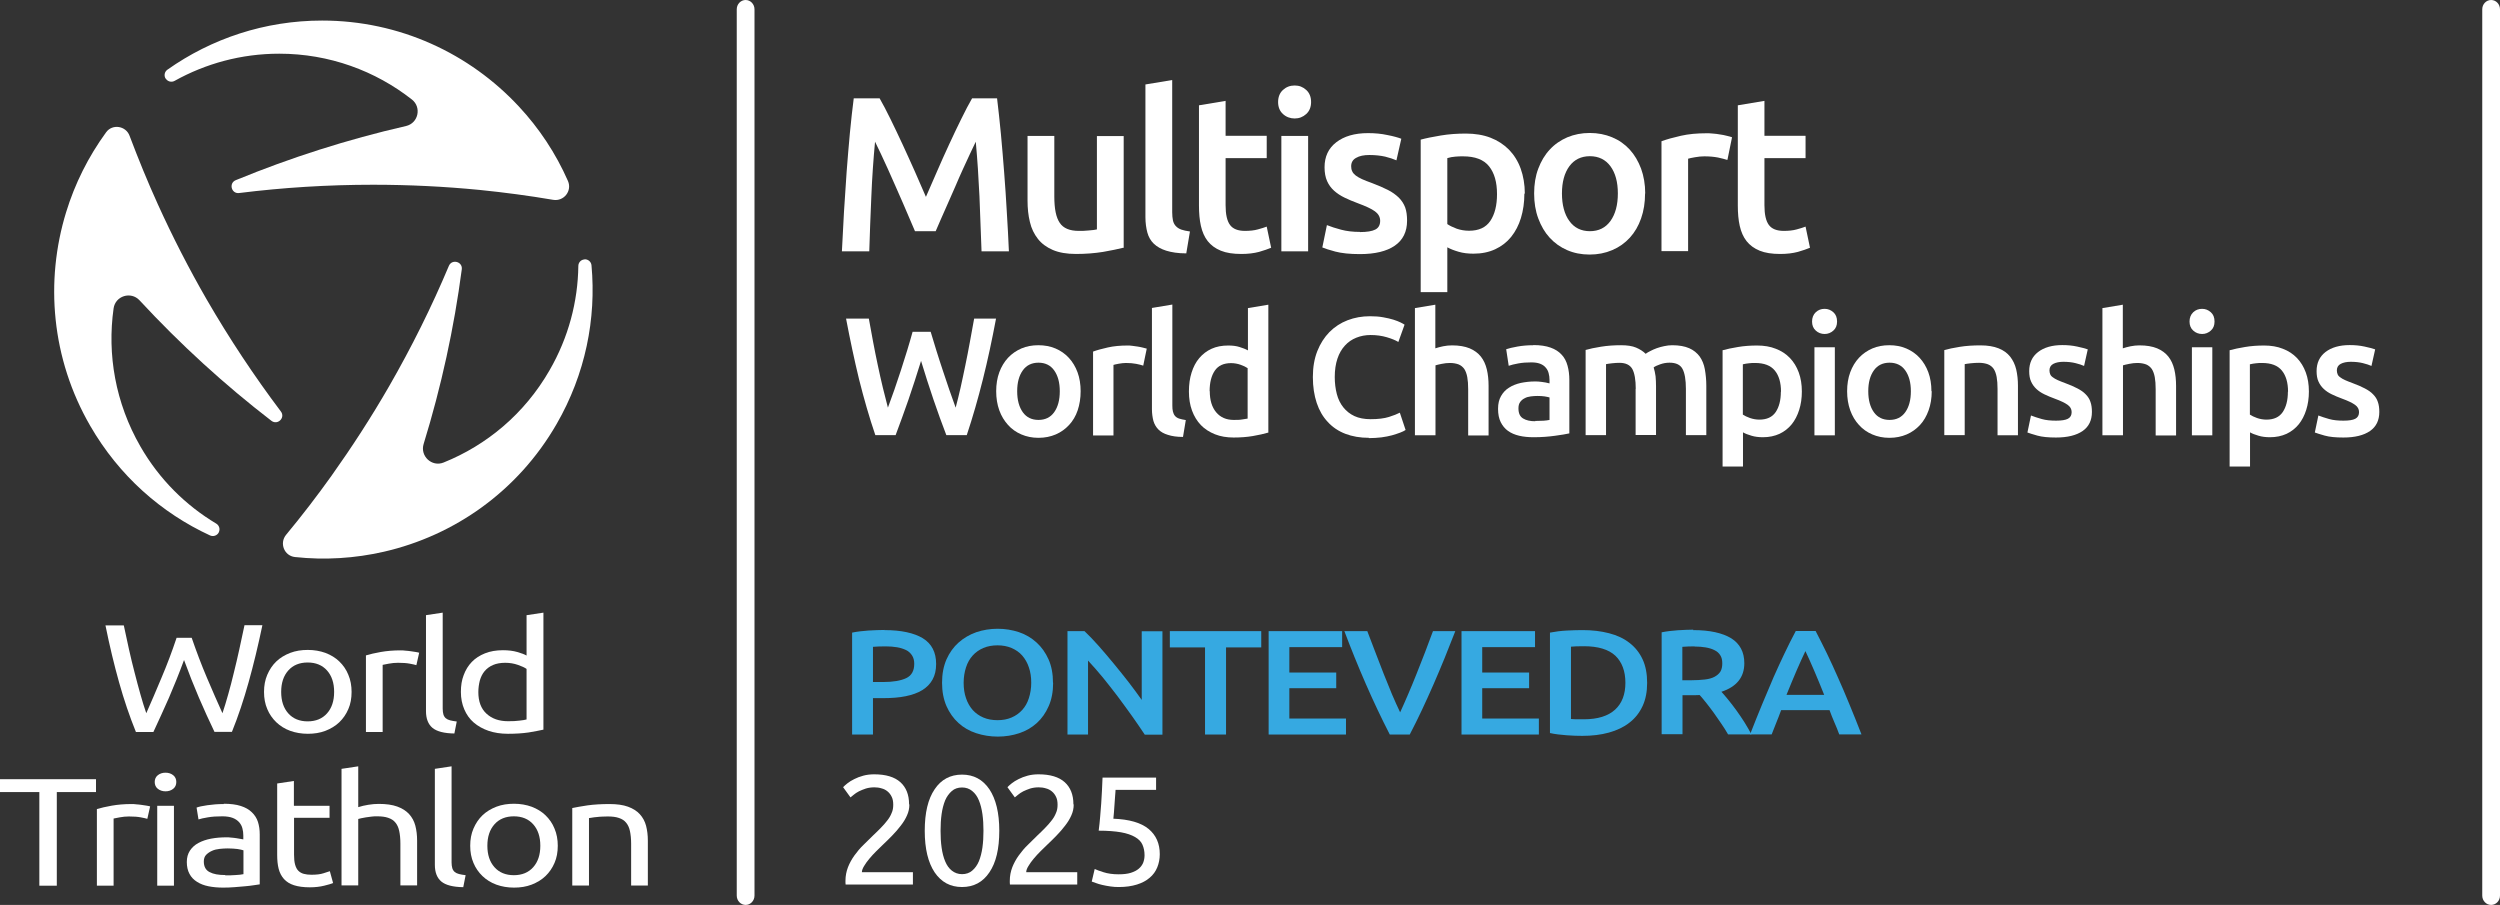 <svg xmlns="http://www.w3.org/2000/svg" id="Capa_2" data-name="Capa 2" viewBox="0 0 169.02 61.18"><rect x="0" y="0" width="169.02" height="61.18" fill="#333333" stroke="none"/><defs><style> .cls-1 { fill: #36a9e1; } .cls-2 { fill: #fff; } </style></defs><g id="Capa_1-2" data-name="Capa 1"><g><path class="cls-2" d="M50.41,61.18c-.33,0-.6-.28-.6-.63V.63c0-.35.27-.63.6-.63s.6.28.6.63v59.92c0,.35-.27.63-.6.63"></path><path class="cls-2" d="M168.42,61.18c-.33,0-.6-.28-.6-.63V.63c0-.35.27-.63.6-.63s.6.28.6.63v59.92c0,.35-.27.63-.6.63"></path><g><path class="cls-2" d="M59.47,6.65c.22.38.46.84.73,1.39.27.55.54,1.12.82,1.72.28.6.55,1.21.83,1.83.27.62.52,1.2.75,1.72.23-.53.48-1.1.75-1.72.27-.62.54-1.23.82-1.83.28-.6.55-1.18.82-1.72.27-.55.51-1.01.73-1.39h1.69c.09.76.18,1.56.26,2.41.08.85.15,1.72.22,2.61.07.89.13,1.79.18,2.69.06.9.1,1.78.14,2.63h-1.85c-.04-1.2-.09-2.44-.14-3.71-.06-1.27-.14-2.51-.25-3.7-.11.23-.24.5-.39.82-.15.32-.31.66-.48,1.04-.17.37-.34.76-.51,1.16-.17.4-.34.78-.51,1.16-.16.37-.32.72-.46,1.04-.14.32-.26.6-.36.83h-1.4c-.1-.23-.22-.51-.36-.84-.14-.33-.29-.68-.45-1.05-.16-.37-.33-.76-.51-1.16-.17-.4-.35-.78-.51-1.15-.17-.37-.33-.71-.48-1.04-.15-.32-.28-.59-.39-.81-.11,1.19-.2,2.43-.25,3.7-.06,1.27-.1,2.51-.14,3.71h-1.85c.04-.86.09-1.74.14-2.66.06-.92.12-1.82.18-2.72.07-.9.14-1.77.22-2.62.08-.85.17-1.63.26-2.34h1.74Z"></path><path class="cls-2" d="M75.94,16.75c-.35.09-.8.18-1.36.28-.56.09-1.17.14-1.83.14-.63,0-1.15-.09-1.57-.27-.42-.18-.76-.43-1.01-.75-.25-.32-.44-.7-.54-1.14-.11-.44-.16-.93-.16-1.45v-4.37h1.81v4.09c0,.84.12,1.43.37,1.79.24.36.67.54,1.28.54.22,0,.45,0,.69-.03.24-.02.43-.04.54-.07v-6.31h1.81v7.56Z"></path><path class="cls-2" d="M80.19,17.13c-.54,0-.98-.07-1.34-.18-.35-.11-.63-.27-.84-.47-.21-.2-.36-.46-.44-.76-.08-.3-.13-.65-.13-1.04V5.71l1.81-.3v8.94c0,.22.02.4.05.55.03.15.1.28.19.38s.21.18.37.24c.15.05.35.1.59.13l-.25,1.49Z"></path><path class="cls-2" d="M81.06,7.12l1.8-.3v2.36h2.78v1.51h-2.78v3.18c0,.63.1,1.07.3,1.34.2.27.54.4,1.01.4.33,0,.62-.03.87-.1.25-.07.46-.13.6-.19l.3,1.43c-.21.09-.48.18-.82.28-.34.09-.74.14-1.19.14-.56,0-1.02-.07-1.39-.22s-.67-.37-.89-.65-.37-.63-.46-1.03c-.09-.4-.13-.86-.13-1.38v-6.76Z"></path><path class="cls-2" d="M88.64,6.9c0,.34-.11.61-.33.81-.22.2-.48.3-.78.3s-.57-.1-.79-.3c-.22-.2-.33-.47-.33-.81s.11-.62.33-.82c.22-.2.48-.3.79-.3s.56.1.78.3c.22.2.33.47.33.82ZM88.44,16.99h-1.81v-7.8h1.81v7.8Z"></path><path class="cls-2" d="M91.94,15.69c.48,0,.83-.06,1.04-.17.22-.11.33-.31.33-.59,0-.26-.12-.47-.35-.64-.23-.17-.62-.35-1.16-.55-.33-.12-.63-.25-.9-.38-.27-.13-.51-.29-.71-.47s-.36-.4-.47-.65c-.11-.25-.17-.56-.17-.93,0-.72.26-1.28.79-1.69.53-.41,1.24-.62,2.15-.62.46,0,.9.04,1.31.13.42.08.73.17.94.25l-.33,1.46c-.2-.09-.45-.17-.76-.25-.31-.07-.67-.11-1.07-.11-.37,0-.67.06-.89.19-.23.12-.34.32-.34.57,0,.13.02.24.07.34.04.1.12.19.23.28.11.08.25.17.43.25s.4.17.66.26c.43.16.79.32,1.09.47.3.15.54.33.74.52.19.19.34.42.43.66.09.25.13.55.13.9,0,.75-.28,1.31-.83,1.69-.55.38-1.34.57-2.36.57-.69,0-1.24-.06-1.66-.17-.42-.11-.71-.21-.88-.28l.31-1.51c.27.11.59.21.96.31.37.1.8.15,1.28.15Z"></path><path class="cls-2" d="M103.06,13.09c0,.6-.08,1.14-.23,1.64-.15.5-.38.93-.66,1.28-.29.36-.65.64-1.08.84s-.92.3-1.47.3c-.37,0-.71-.04-1.01-.13-.31-.09-.56-.19-.76-.3v3.03h-1.8v-10.31c.37-.1.82-.19,1.36-.28.54-.09,1.1-.13,1.7-.13s1.17.09,1.66.28c.49.19.9.46,1.25.81.34.35.61.78.79,1.28s.28,1.07.28,1.69ZM101.21,13.12c0-.81-.18-1.43-.54-1.88-.36-.45-.95-.67-1.75-.67-.17,0-.35,0-.53.02-.18.01-.37.05-.54.1v4.46c.16.11.37.21.63.31.26.09.54.14.84.14.66,0,1.14-.22,1.44-.67.3-.45.45-1.05.45-1.81Z"></path><path class="cls-2" d="M111.22,13.08c0,.62-.09,1.18-.27,1.69-.18.51-.43.94-.76,1.3-.33.36-.72.64-1.19.84s-.97.3-1.53.3-1.06-.1-1.52-.3c-.46-.2-.85-.48-1.18-.84-.33-.36-.58-.79-.77-1.3s-.28-1.07-.28-1.69.09-1.18.28-1.68.44-.93.78-1.29c.33-.36.73-.63,1.19-.83.46-.19.96-.29,1.51-.29s1.05.1,1.51.29c.46.19.86.47,1.19.83.33.36.58.79.77,1.29.18.5.28,1.06.28,1.68ZM109.38,13.08c0-.78-.17-1.39-.5-1.84-.33-.45-.8-.68-1.39-.68s-1.06.23-1.39.68c-.33.45-.5,1.07-.5,1.84s.17,1.41.5,1.86c.33.46.8.69,1.39.69s1.06-.23,1.39-.69.5-1.08.5-1.86Z"></path><path class="cls-2" d="M116.77,10.81c-.15-.05-.36-.1-.62-.16-.26-.05-.57-.08-.92-.08-.2,0-.41.02-.63.06-.22.04-.38.07-.47.1v6.25h-1.8v-7.43c.35-.13.78-.25,1.31-.37s1.1-.17,1.74-.17c.12,0,.26,0,.42.02.16.01.32.03.48.06.16.02.31.05.46.09.15.03.27.07.36.1l-.31,1.52Z"></path><path class="cls-2" d="M117.49,7.12l1.8-.3v2.36h2.78v1.51h-2.78v3.18c0,.63.1,1.07.3,1.34.2.27.54.4,1.01.4.33,0,.62-.03.87-.1.25-.07.46-.13.6-.19l.3,1.43c-.21.09-.48.18-.82.28-.34.09-.74.14-1.19.14-.56,0-1.02-.07-1.39-.22-.37-.15-.67-.37-.89-.65-.22-.28-.37-.63-.46-1.03-.09-.4-.13-.86-.13-1.38v-6.76Z"></path></g><g><path class="cls-2" d="M62.92,22.43c.12.41.25.84.39,1.28.14.44.28.89.43,1.33.15.44.3.88.44,1.31.15.43.29.83.43,1.21.11-.41.22-.86.33-1.34.11-.48.21-.98.32-1.5.11-.52.21-1.05.31-1.59.1-.54.2-1.07.29-1.59h1.48c-.27,1.43-.56,2.8-.89,4.11-.33,1.32-.69,2.57-1.09,3.77h-1.38c-.59-1.53-1.16-3.21-1.71-5.02-.28.92-.57,1.79-.85,2.62-.29.83-.58,1.63-.87,2.4h-1.37c-.41-1.2-.77-2.46-1.1-3.77-.32-1.32-.61-2.69-.88-4.11h1.54c.09.52.19,1.04.29,1.58.1.54.21,1.07.32,1.59.11.52.22,1.02.34,1.51s.23.93.34,1.34c.14-.39.29-.79.44-1.22.15-.43.29-.86.44-1.31.14-.44.28-.89.42-1.33.13-.44.26-.86.37-1.27h1.23Z"></path><path class="cls-2" d="M73.06,26.45c0,.47-.07.9-.2,1.29s-.33.72-.58.99-.55.49-.9.64c-.35.15-.74.23-1.17.23s-.81-.08-1.16-.23c-.35-.15-.65-.36-.9-.64s-.45-.6-.59-.99-.21-.82-.21-1.29.07-.9.21-1.28c.14-.38.34-.71.59-.98s.56-.48.9-.63c.35-.15.73-.22,1.15-.22s.8.07,1.16.22c.35.15.65.36.9.63s.45.6.59.98c.14.38.21.81.21,1.28ZM71.65,26.45c0-.59-.13-1.06-.38-1.41-.25-.35-.61-.52-1.06-.52s-.81.17-1.06.52c-.25.35-.38.81-.38,1.41s.13,1.07.38,1.42c.25.35.61.52,1.06.52s.81-.17,1.06-.52c.25-.35.38-.82.38-1.42Z"></path><path class="cls-2" d="M77.29,24.72c-.11-.04-.27-.08-.47-.12-.2-.04-.43-.06-.7-.06-.15,0-.31.02-.48.05-.17.03-.29.06-.36.08v4.77h-1.38v-5.67c.27-.1.6-.19,1-.28.4-.09.84-.13,1.33-.13.09,0,.2,0,.32.02.12.01.24.03.36.05.12.02.24.04.35.07.11.03.2.05.27.07l-.24,1.16Z"></path><path class="cls-2" d="M79.98,29.54c-.41,0-.75-.05-1.02-.14-.27-.08-.48-.2-.64-.36-.16-.16-.27-.35-.34-.58-.06-.23-.1-.5-.1-.79v-6.85l1.38-.23v6.82c0,.17.01.31.04.42.03.11.07.21.14.29.07.08.16.14.28.18.12.04.27.07.45.1l-.19,1.14Z"></path><path class="cls-2" d="M85.73,29.25c-.27.08-.62.16-1.03.23s-.85.1-1.3.1-.89-.07-1.26-.22-.69-.35-.95-.62-.46-.6-.6-.98c-.14-.38-.21-.81-.21-1.29s.06-.9.18-1.28c.12-.38.29-.71.52-.98s.5-.48.83-.63c.33-.15.7-.22,1.13-.22.29,0,.54.03.76.1s.41.14.57.23v-2.86l1.38-.23v8.65ZM81.79,26.44c0,.61.14,1.08.43,1.43.29.35.69.52,1.19.52.22,0,.41,0,.56-.03s.28-.04.38-.06v-3.41c-.12-.08-.28-.16-.48-.23-.2-.07-.42-.11-.64-.11-.5,0-.87.17-1.1.51-.23.34-.35.8-.35,1.39Z"></path><path class="cls-2" d="M92.55,29.6c-.59,0-1.12-.09-1.59-.27-.47-.18-.87-.45-1.19-.8-.33-.35-.58-.78-.75-1.29-.17-.51-.26-1.09-.26-1.75s.1-1.24.3-1.75c.2-.51.48-.94.82-1.29.35-.35.76-.62,1.23-.8.47-.18.97-.27,1.51-.27.33,0,.62.02.89.07.27.05.5.1.69.16.2.06.36.13.49.19s.22.12.27.15l-.42,1.17c-.18-.11-.44-.22-.78-.32-.34-.1-.7-.15-1.1-.15-.34,0-.66.06-.96.18-.3.12-.55.29-.77.53-.22.24-.39.53-.51.89-.12.36-.18.77-.18,1.24,0,.42.05.8.14,1.15.09.35.24.65.44.9.2.25.45.45.75.59.3.14.67.21,1.09.21.51,0,.92-.05,1.24-.15.32-.1.57-.2.74-.29l.39,1.17c-.09.06-.21.12-.37.18-.16.06-.34.12-.55.18-.21.06-.45.1-.72.14-.27.03-.55.05-.85.05Z"></path><path class="cls-2" d="M95.66,29.43v-8.6l1.38-.23v2.95c.15-.05.33-.1.53-.14.2-.04.4-.06.6-.06.48,0,.87.07,1.19.2.31.13.57.32.76.56.19.24.32.53.4.86s.12.71.12,1.12v3.35h-1.38v-3.13c0-.32-.02-.59-.06-.81-.04-.22-.11-.41-.2-.55-.1-.14-.22-.24-.38-.31-.16-.06-.36-.1-.59-.1-.18,0-.37.02-.56.06-.19.04-.33.07-.42.1v4.73h-1.38Z"></path><path class="cls-2" d="M103.68,23.33c.46,0,.84.06,1.15.17s.56.27.75.48c.19.2.32.45.4.75.08.29.12.61.12.96v3.61c-.21.05-.53.1-.96.16-.43.06-.91.1-1.45.1-.36,0-.68-.03-.98-.1-.3-.07-.55-.18-.76-.33-.21-.15-.37-.35-.49-.59-.12-.24-.18-.54-.18-.9s.07-.63.2-.86.31-.43.54-.57c.23-.15.49-.25.79-.32.3-.06.61-.1.94-.1.15,0,.31,0,.48.03.17.02.34.05.53.1v-.23c0-.16-.02-.31-.06-.46s-.1-.27-.2-.38c-.09-.11-.22-.2-.38-.26-.16-.06-.35-.09-.59-.09-.32,0-.61.02-.88.07-.27.05-.48.1-.65.16l-.17-1.12c.17-.06.43-.12.76-.18.33-.06.69-.09,1.07-.09ZM103.79,28.46c.43,0,.75-.02.97-.07v-1.52c-.08-.02-.19-.05-.33-.07s-.3-.03-.48-.03c-.15,0-.31.01-.46.03-.16.02-.3.06-.42.13-.12.06-.23.15-.3.26-.08.11-.11.25-.11.42,0,.33.1.55.31.68.21.13.48.19.83.19Z"></path><path class="cls-2" d="M110.59,26.3c0-.62-.08-1.07-.23-1.35-.16-.28-.45-.42-.87-.42-.15,0-.32.01-.5.03s-.32.04-.41.06v4.8h-1.38v-5.76c.27-.08.61-.15,1.04-.22s.88-.1,1.36-.1c.41,0,.75.05,1.01.16.26.11.48.25.65.42.08-.06.19-.13.32-.19.13-.07.27-.13.43-.19.16-.06.33-.1.51-.14.18-.04.36-.06.54-.06.46,0,.84.07,1.14.2.3.13.53.32.71.56.17.24.29.53.35.86.06.34.1.71.1,1.11v3.35h-1.38v-3.13c0-.62-.08-1.07-.23-1.35-.15-.28-.44-.42-.88-.42-.22,0-.43.04-.63.11-.2.07-.35.14-.44.21.06.19.1.39.13.6.02.21.03.44.03.68v3.29h-1.38v-3.13Z"></path><path class="cls-2" d="M121.82,26.46c0,.46-.06.87-.18,1.25-.12.38-.29.71-.51.98s-.5.49-.82.64c-.33.15-.7.23-1.12.23-.28,0-.54-.03-.77-.1s-.43-.14-.58-.23v2.31h-1.38v-7.86c.28-.08.63-.15,1.04-.22s.84-.1,1.3-.1.89.07,1.26.22c.37.14.69.35.95.62.26.27.46.6.6.98.14.38.21.81.21,1.29ZM120.41,26.48c0-.61-.14-1.09-.42-1.43s-.72-.51-1.34-.51c-.13,0-.26,0-.4.02-.14.01-.28.04-.42.07v3.4c.12.08.28.16.48.23s.42.11.64.11c.5,0,.87-.17,1.1-.51.23-.34.35-.8.35-1.38Z"></path><path class="cls-2" d="M124.2,21.74c0,.26-.08.46-.25.61-.17.15-.36.23-.59.23s-.44-.08-.6-.23c-.17-.15-.25-.36-.25-.61s.08-.47.25-.63.37-.23.6-.23.42.08.59.23c.17.15.25.36.25.63ZM124.05,29.43h-1.38v-5.95h1.38v5.95Z"></path><path class="cls-2" d="M130.6,26.45c0,.47-.07.9-.21,1.29s-.33.72-.58.99c-.25.27-.55.49-.9.64-.35.15-.74.23-1.17.23s-.81-.08-1.16-.23c-.35-.15-.65-.36-.9-.64-.25-.27-.45-.6-.59-.99-.14-.39-.21-.82-.21-1.29s.07-.9.21-1.28c.14-.38.34-.71.59-.98.25-.27.56-.48.9-.63.35-.15.73-.22,1.15-.22s.8.07,1.15.22c.35.15.65.36.9.63.25.27.45.6.59.98.14.38.21.81.21,1.28ZM129.19,26.45c0-.59-.13-1.06-.38-1.41-.25-.35-.61-.52-1.06-.52s-.81.17-1.06.52c-.25.35-.38.81-.38,1.41s.13,1.07.38,1.42c.25.35.61.52,1.06.52s.81-.17,1.06-.52c.25-.35.38-.82.38-1.42Z"></path><path class="cls-2" d="M131.45,23.67c.27-.08.61-.15,1.04-.22.42-.07.9-.1,1.41-.1.49,0,.89.07,1.22.2.33.13.59.32.78.56.19.24.33.53.41.86.08.34.12.71.12,1.11v3.35h-1.38v-3.13c0-.32-.02-.59-.06-.81-.04-.22-.11-.41-.2-.55-.1-.14-.22-.24-.39-.31-.16-.06-.36-.1-.6-.1-.17,0-.36.01-.55.03s-.33.04-.42.06v4.8h-1.38v-5.76Z"></path><path class="cls-2" d="M139.01,28.44c.36,0,.63-.04.8-.13.17-.09.25-.24.25-.45,0-.2-.09-.36-.27-.49-.18-.13-.47-.27-.88-.42-.25-.09-.48-.19-.69-.29-.21-.1-.39-.22-.54-.36-.15-.14-.27-.3-.36-.5-.09-.19-.13-.43-.13-.71,0-.55.2-.98.6-1.29.4-.31.95-.47,1.64-.47.35,0,.68.03,1,.1s.56.13.72.19l-.25,1.12c-.15-.07-.35-.13-.58-.19-.24-.06-.51-.09-.82-.09-.28,0-.51.05-.68.14-.17.09-.26.24-.26.44,0,.1.02.19.05.26.03.08.09.15.18.21.08.06.19.13.33.19.14.06.3.13.5.2.33.12.6.24.83.36.23.12.42.25.56.4.15.15.26.32.32.51.07.19.1.42.1.68,0,.57-.21,1-.63,1.29-.42.29-1.02.44-1.8.44-.52,0-.94-.04-1.26-.13s-.54-.16-.67-.21l.24-1.15c.2.08.45.16.73.24.28.08.61.11.97.11Z"></path><path class="cls-2" d="M142.14,29.43v-8.6l1.38-.23v2.95c.15-.05.33-.1.53-.14.2-.04.4-.06.6-.06.48,0,.87.07,1.19.2.31.13.57.32.76.56.19.24.32.53.4.86s.12.71.12,1.12v3.35h-1.38v-3.13c0-.32-.02-.59-.06-.81-.04-.22-.11-.41-.2-.55-.1-.14-.22-.24-.38-.31-.16-.06-.36-.1-.59-.1-.18,0-.37.02-.56.06-.19.04-.33.07-.42.1v4.73h-1.38Z"></path><path class="cls-2" d="M149.72,21.74c0,.26-.08.46-.25.61-.17.15-.36.23-.59.23s-.44-.08-.6-.23c-.17-.15-.25-.36-.25-.61s.08-.47.25-.63.37-.23.6-.23.42.08.59.23c.17.15.25.36.25.63ZM149.57,29.43h-1.38v-5.95h1.38v5.95Z"></path><path class="cls-2" d="M156.1,26.46c0,.46-.06.87-.18,1.25-.12.38-.29.71-.51.98s-.5.49-.82.64c-.33.15-.7.23-1.12.23-.28,0-.54-.03-.77-.1s-.43-.14-.58-.23v2.31h-1.38v-7.86c.28-.08.63-.15,1.04-.22s.84-.1,1.3-.1.89.07,1.26.22c.37.14.69.35.95.62.26.27.46.6.6.98.14.38.21.81.21,1.29ZM154.69,26.48c0-.61-.14-1.09-.42-1.43s-.72-.51-1.34-.51c-.13,0-.26,0-.4.02-.14.01-.28.04-.42.07v3.4c.12.08.28.16.48.23s.42.11.64.11c.5,0,.87-.17,1.1-.51.23-.34.35-.8.35-1.38Z"></path><path class="cls-2" d="M158.44,28.44c.36,0,.63-.04.8-.13.17-.09.25-.24.25-.45,0-.2-.09-.36-.27-.49-.18-.13-.47-.27-.88-.42-.25-.09-.48-.19-.69-.29-.21-.1-.39-.22-.54-.36-.15-.14-.27-.3-.36-.5-.09-.19-.13-.43-.13-.71,0-.55.2-.98.6-1.29.4-.31.95-.47,1.64-.47.35,0,.68.03,1,.1s.56.13.72.19l-.25,1.12c-.15-.07-.35-.13-.58-.19-.24-.06-.51-.09-.82-.09-.28,0-.51.05-.68.14-.17.09-.26.24-.26.44,0,.1.02.19.05.26.03.08.09.15.18.21.08.06.19.13.33.19.14.06.3.13.5.2.33.12.6.24.83.36.23.12.42.25.56.4.15.15.26.32.32.51.07.19.1.42.1.68,0,.57-.21,1-.63,1.29-.42.29-1.02.44-1.8.44-.52,0-.94-.04-1.26-.13s-.54-.16-.67-.21l.24-1.15c.2.08.45.16.73.24.28.08.61.11.97.11Z"></path></g><g><path class="cls-1" d="M59.8,42.6c1.12,0,1.99.19,2.59.55.6.37.9.95.9,1.74,0,.41-.08.76-.24,1.05-.16.29-.39.53-.7.72-.31.19-.68.32-1.12.41-.44.09-.94.13-1.51.13h-.7v2.46h-1.41v-6.89c.33-.07.69-.11,1.09-.14.4-.02.77-.04,1.1-.04ZM59.9,43.7c-.36,0-.65.01-.88.03v2.38h.68c.68,0,1.2-.09,1.56-.26.37-.17.55-.5.55-.97,0-.23-.05-.42-.15-.57-.1-.15-.23-.28-.4-.36s-.37-.15-.61-.19c-.23-.04-.49-.06-.75-.06Z"></path><path class="cls-1" d="M71.2,46.16c0,.6-.1,1.13-.3,1.58-.2.46-.47.84-.8,1.14-.34.31-.74.54-1.19.69s-.94.23-1.45.23-1-.08-1.46-.23-.86-.38-1.2-.69c-.34-.31-.61-.69-.81-1.14-.2-.46-.3-.99-.3-1.58s.1-1.12.3-1.58c.2-.45.48-.84.82-1.14.35-.31.75-.54,1.2-.7.45-.15.93-.23,1.44-.23s.99.08,1.44.23c.45.15.85.39,1.19.7.34.31.61.69.81,1.14.2.45.3.98.3,1.58ZM65.15,46.16c0,.38.05.73.16,1.04.1.31.26.58.45.8.2.22.44.39.72.51.28.12.6.18.96.18s.67-.06.95-.18c.28-.12.52-.29.72-.51s.35-.48.45-.8c.1-.31.16-.66.16-1.04s-.05-.73-.16-1.04c-.1-.31-.26-.58-.45-.8s-.44-.39-.72-.51c-.28-.12-.6-.18-.95-.18s-.68.06-.96.18c-.28.12-.52.29-.72.51-.2.22-.35.49-.45.8-.1.31-.16.66-.16,1.04Z"></path><path class="cls-1" d="M77.39,49.66c-.25-.38-.54-.8-.85-1.24-.31-.44-.64-.88-.97-1.33-.34-.45-.68-.88-1.02-1.3-.35-.42-.68-.8-.99-1.13v5h-1.39v-6.99h1.15c.3.28.62.62.96,1,.34.39.69.79,1.03,1.21.35.42.68.84,1.01,1.26.32.42.61.81.87,1.18v-4.64h1.4v6.99h-1.2Z"></path><path class="cls-1" d="M85.27,42.67v1.1h-2.38v5.89h-1.42v-5.89h-2.38v-1.1h6.18Z"></path><path class="cls-1" d="M85.77,49.66v-6.99h4.97v1.08h-3.57v1.72h3.17v1.06h-3.17v2.05h3.83v1.08h-5.24Z"></path><path class="cls-1" d="M93.96,49.66c-.56-1.09-1.1-2.23-1.62-3.42-.52-1.19-1-2.38-1.45-3.57h1.55c.18.47.36.95.55,1.44.19.49.37.97.56,1.45.19.47.37.93.56,1.38.19.44.37.85.55,1.22.17-.37.35-.77.54-1.22.19-.44.38-.9.57-1.38.19-.48.38-.96.57-1.45.19-.49.37-.97.54-1.44h1.51c-.46,1.19-.94,2.38-1.46,3.57-.52,1.19-1.05,2.33-1.62,3.42h-1.35Z"></path><path class="cls-1" d="M98.81,49.66v-6.99h4.97v1.08h-3.57v1.72h3.17v1.06h-3.17v2.05h3.83v1.08h-5.24Z"></path><path class="cls-1" d="M111.36,46.16c0,.61-.1,1.13-.31,1.58-.21.45-.5.82-.89,1.12-.38.3-.85.52-1.39.67s-1.14.22-1.79.22c-.31,0-.67-.01-1.06-.04s-.77-.07-1.13-.15v-6.79c.36-.07.74-.12,1.14-.14.4-.02.76-.03,1.07-.03.65,0,1.24.07,1.78.21.54.14,1,.35,1.38.65.38.29.68.66.89,1.11.21.45.31.98.31,1.6ZM106.2,48.61c.08,0,.19.01.32.02.13,0,.32,0,.55,0,.95,0,1.65-.22,2.12-.65.47-.43.7-1.04.7-1.82s-.23-1.4-.68-1.83c-.45-.42-1.16-.64-2.11-.64-.42,0-.72.01-.89.03v4.88Z"></path><path class="cls-1" d="M114.47,42.6c1.12,0,1.97.19,2.57.55.59.37.89.93.89,1.69,0,.95-.52,1.59-1.55,1.93.14.15.3.34.48.56.18.22.36.46.55.72s.36.52.54.8c.17.27.32.54.46.8h-1.58c-.14-.24-.29-.49-.46-.73s-.33-.48-.5-.72c-.17-.23-.33-.45-.5-.66-.16-.21-.32-.39-.46-.55-.1,0-.19.01-.27.01h-.89v2.64h-1.41v-6.89c.34-.07.71-.11,1.1-.14.39-.02.73-.04,1.04-.04ZM114.57,43.7c-.3,0-.57.01-.83.03v2.26h.61c.34,0,.64-.02.91-.05.26-.03.48-.09.65-.18.17-.09.31-.21.4-.35.09-.15.13-.34.13-.56,0-.22-.04-.4-.13-.54-.09-.15-.22-.27-.39-.35-.17-.09-.37-.15-.6-.19-.23-.04-.48-.06-.76-.06Z"></path><path class="cls-1" d="M124.35,49.66c-.1-.28-.21-.55-.33-.82s-.22-.54-.33-.83h-3.27c-.1.28-.21.56-.32.83s-.21.54-.32.81h-1.46c.29-.75.57-1.44.83-2.07.26-.63.52-1.23.76-1.8.25-.57.5-1.1.74-1.61s.5-1.02.76-1.51h1.34c.26.5.51,1,.76,1.51.25.51.49,1.05.74,1.61.25.56.51,1.16.77,1.8.26.63.54,1.32.83,2.07h-1.52ZM122.06,44.02c-.17.36-.37.79-.59,1.3s-.45,1.07-.69,1.66h2.55c-.24-.6-.47-1.16-.69-1.67-.22-.52-.42-.95-.58-1.29Z"></path></g><g><path class="cls-2" d="M61.48,54.4c0,.25-.05.49-.16.73-.1.23-.24.46-.42.69-.17.23-.37.45-.58.67-.22.22-.43.44-.65.64-.12.12-.27.26-.43.42-.16.16-.32.33-.46.5-.14.17-.27.34-.36.5-.1.16-.15.3-.15.42h3.45v.83h-4.55s-.01-.08-.01-.13v-.12c0-.33.06-.63.17-.92.11-.28.26-.55.44-.8.18-.25.38-.49.61-.71.22-.22.44-.44.66-.65.18-.17.35-.33.51-.5.16-.16.31-.33.43-.49.13-.16.23-.33.3-.51.08-.17.11-.36.11-.56,0-.21-.03-.39-.1-.53-.07-.15-.16-.27-.28-.37-.12-.1-.25-.17-.41-.21-.16-.05-.32-.07-.49-.07-.21,0-.4.03-.57.08-.17.06-.33.12-.47.19-.14.07-.25.15-.35.23-.09.08-.17.14-.22.18l-.5-.69c.07-.07.16-.16.29-.26.13-.1.28-.2.47-.29.18-.09.38-.17.61-.23.22-.06.47-.09.73-.09.79,0,1.38.18,1.77.53.39.35.59.85.59,1.49Z"></path><path class="cls-2" d="M62.52,56.17c0-1.22.22-2.15.67-2.81.44-.66,1.06-.99,1.85-.99s1.4.33,1.85.99c.44.66.67,1.59.67,2.81s-.22,2.15-.67,2.81c-.44.66-1.06.99-1.85.99s-1.4-.33-1.85-.99c-.44-.66-.67-1.59-.67-2.81ZM66.49,56.17c0-.4-.02-.78-.07-1.13s-.13-.67-.24-.93c-.11-.27-.26-.48-.45-.63-.19-.16-.42-.24-.69-.24s-.51.08-.69.24-.34.37-.45.63c-.11.27-.19.58-.24.93-.05.36-.07.73-.07,1.13s.02.78.07,1.13c.05.36.13.67.24.93.11.27.26.48.45.63s.42.24.69.24.51-.08.69-.24c.19-.16.34-.37.45-.63.11-.27.19-.58.24-.93.05-.36.07-.73.07-1.13Z"></path><path class="cls-2" d="M72.59,54.4c0,.25-.05.49-.16.73-.1.23-.24.46-.42.69-.17.23-.37.45-.58.67-.22.22-.43.44-.65.64-.12.12-.27.26-.43.42-.16.16-.32.33-.46.5-.14.17-.27.34-.36.5-.1.16-.15.3-.15.42h3.45v.83h-4.55s-.01-.08-.01-.13v-.12c0-.33.06-.63.17-.92.11-.28.26-.55.44-.8.18-.25.38-.49.61-.71.22-.22.44-.44.66-.65.18-.17.35-.33.51-.5.16-.16.31-.33.43-.49.13-.16.23-.33.3-.51.08-.17.11-.36.11-.56,0-.21-.03-.39-.1-.53-.07-.15-.16-.27-.28-.37-.12-.1-.25-.17-.41-.21-.16-.05-.32-.07-.49-.07-.21,0-.4.03-.57.08-.17.06-.33.12-.47.19-.14.07-.25.15-.35.23-.09.08-.17.14-.22.18l-.5-.69c.07-.07.16-.16.29-.26.13-.1.28-.2.47-.29.18-.09.38-.17.61-.23.22-.06.47-.09.73-.09.79,0,1.38.18,1.77.53.39.35.59.85.59,1.49Z"></path><path class="cls-2" d="M75.25,55.35c1.09.04,1.89.27,2.4.69.51.42.76.99.76,1.71,0,.32-.06.62-.17.89s-.28.51-.51.7c-.23.2-.51.35-.86.46-.35.11-.76.17-1.23.17-.19,0-.38-.01-.57-.04-.19-.03-.38-.06-.54-.1-.17-.04-.31-.08-.44-.13s-.22-.08-.28-.1l.2-.85c.12.06.32.13.6.22.28.09.62.14,1.02.14.32,0,.6-.03.82-.1.22-.07.4-.16.54-.28.14-.12.24-.26.3-.41.06-.16.09-.32.09-.5,0-.27-.05-.5-.14-.71-.09-.21-.26-.38-.5-.52-.24-.14-.56-.25-.95-.32-.4-.07-.9-.11-1.51-.11.04-.34.08-.66.1-.96.03-.3.05-.59.07-.88.02-.29.04-.57.05-.85.01-.28.03-.58.04-.9h3.62v.83h-2.74c0,.1-.02.25-.03.42-.01.18-.03.36-.04.56-.01.19-.03.38-.04.56-.01.18-.03.33-.04.43Z"></path></g><g><path class="cls-2" d="M11.21,5.32c.13.2.39.26.59.15,2.1-1.17,4.51-1.84,7.08-1.84,3.38,0,6.5,1.16,8.97,3.1.67.53.43,1.6-.4,1.79-3.97.91-7.81,2.14-11.51,3.66-.49.2-.3.94.23.87,2.97-.37,5.99-.56,9.06-.56,2.43,0,4.82.12,7.19.35,1.68.17,3.34.39,4.98.67.72.12,1.29-.6,1-1.27-.82-1.87-1.95-3.57-3.32-5.04-3.32-3.57-8.05-5.81-13.3-5.81-3.89,0-7.5,1.23-10.46,3.32-.2.14-.25.41-.12.61"></path><path class="cls-2" d="M14.79,35.99c.11-.21.03-.47-.17-.59-2.06-1.23-3.85-2.99-5.13-5.22-1.69-2.94-2.25-6.22-1.81-9.33.12-.85,1.17-1.17,1.75-.55,2.77,2.99,5.75,5.71,8.92,8.15.42.32.96-.21.64-.63-1.8-2.39-3.48-4.92-5.02-7.58-1.21-2.1-2.31-4.25-3.29-6.41-.7-1.54-1.33-3.09-1.92-4.65-.25-.68-1.17-.82-1.59-.23-1.2,1.65-2.11,3.47-2.7,5.4-1.43,4.66-1,9.89,1.63,14.44,1.95,3.38,4.81,5.89,8.1,7.41.22.1.48.01.59-.2"></path><path class="cls-2" d="M39.52,17.54c-.24.01-.42.21-.42.44-.03,2.4-.66,4.83-1.95,7.06-1.69,2.94-4.25,5.06-7.16,6.23-.79.32-1.6-.43-1.35-1.25,1.2-3.9,2.06-7.85,2.58-11.81.07-.52-.66-.72-.87-.24-1.16,2.76-2.51,5.48-4.04,8.14-1.21,2.1-2.52,4.12-3.9,6.06-.98,1.37-2,2.7-3.07,3.99-.46.56-.13,1.42.6,1.5,2.02.22,4.06.09,6.02-.36,4.75-1.09,9.05-4.08,11.67-8.63,1.95-3.38,2.69-7.12,2.36-10.73-.02-.24-.23-.42-.47-.41"></path></g><g><path class="cls-2" d="M12.45,44.6c-.34.93-.69,1.79-1.03,2.58-.35.79-.7,1.56-1.05,2.31h-1.18c-.43-1.06-.81-2.18-1.14-3.36-.33-1.18-.64-2.46-.92-3.85h1.24c.11.54.23,1.08.35,1.62.12.54.25,1.07.38,1.57.13.51.26,1,.39,1.46.13.46.26.89.4,1.29.32-.73.67-1.53,1.03-2.4.37-.87.71-1.77,1.02-2.7h1.02c.32.93.66,1.83,1.03,2.7.37.87.72,1.67,1.05,2.4.13-.39.26-.81.39-1.28.13-.46.26-.95.38-1.46.13-.51.25-1.04.37-1.58.12-.54.24-1.09.35-1.63h1.21c-.29,1.39-.6,2.67-.93,3.85-.33,1.18-.7,2.3-1.13,3.36h-1.18c-.36-.75-.71-1.52-1.05-2.31-.34-.79-.68-1.65-1.02-2.58Z"></path><path class="cls-2" d="M23.77,46.78c0,.43-.07.82-.22,1.16-.15.35-.35.64-.61.89s-.58.44-.94.58c-.37.14-.76.2-1.19.2s-.83-.07-1.19-.2-.68-.33-.94-.58c-.26-.25-.47-.55-.61-.89-.15-.35-.22-.73-.22-1.16s.07-.81.22-1.16c.15-.35.35-.65.61-.9.26-.25.58-.44.94-.58.37-.14.76-.2,1.19-.2s.83.07,1.19.2c.37.14.68.33.94.58s.47.55.61.9c.15.35.22.74.22,1.16ZM22.59,46.78c0-.61-.16-1.09-.48-1.45-.32-.36-.76-.54-1.31-.54s-.99.18-1.31.54c-.32.36-.48.84-.48,1.45s.16,1.09.48,1.45c.32.36.76.54,1.31.54s.99-.18,1.31-.54c.32-.36.48-.84.48-1.45Z"></path><path class="cls-2" d="M27.08,43.97c.1,0,.21,0,.33.02.13.01.25.02.37.04.12.02.23.03.33.05.1.02.18.03.23.05l-.19.84c-.09-.03-.24-.06-.44-.1-.21-.04-.47-.06-.8-.06-.21,0-.42.02-.63.06-.21.04-.34.06-.41.08v4.54h-1.13v-5.18c.27-.08.6-.16,1-.23.4-.07.84-.11,1.34-.11Z"></path><path class="cls-2" d="M30.72,49.59c-.7-.01-1.19-.14-1.48-.38-.29-.24-.44-.62-.44-1.13v-6.49l1.13-.17v6.5c0,.16.02.29.05.39.03.1.09.19.16.25.07.06.17.11.29.14.12.03.27.06.45.08l-.16.81Z"></path><path class="cls-2" d="M35.61,41.59l1.13-.17v7.91c-.26.06-.59.12-1,.19-.41.06-.87.09-1.4.09-.49,0-.93-.07-1.31-.2s-.72-.32-1-.56c-.28-.24-.49-.54-.64-.89-.15-.35-.23-.74-.23-1.18s.06-.8.19-1.14c.13-.35.31-.64.55-.89.24-.25.54-.44.89-.58.35-.14.76-.21,1.21-.21.37,0,.69.04.97.12.28.08.49.16.63.24v-2.73ZM35.61,45.23c-.14-.1-.34-.19-.6-.28-.26-.09-.54-.14-.85-.14-.32,0-.6.05-.83.15-.23.1-.42.24-.57.42-.15.18-.25.39-.32.63-.06.24-.1.5-.1.78,0,.63.18,1.12.55,1.46.37.34.85.51,1.46.51.31,0,.57-.01.77-.04.21-.02.37-.05.48-.08v-3.42Z"></path><path class="cls-2" d="M6.49,52.68v.87h-2.65v6.33h-1.18v-6.33H0v-.87h6.49Z"></path><path class="cls-2" d="M8.89,54.36c.1,0,.21,0,.33.02.13.01.25.02.37.04.12.02.23.03.33.05.1.02.18.03.23.05l-.19.84c-.09-.03-.24-.06-.44-.1-.21-.04-.47-.06-.8-.06-.21,0-.42.02-.63.06-.21.04-.34.06-.41.08v4.54h-1.13v-5.18c.27-.08.6-.16,1-.23.4-.07.84-.11,1.34-.11Z"></path><path class="cls-2" d="M11.19,53.5c-.2,0-.38-.06-.52-.17-.14-.11-.21-.27-.21-.46s.07-.35.21-.46c.14-.11.31-.17.52-.17s.38.06.52.17c.14.11.21.27.21.46s-.07.35-.21.46c-.14.11-.31.17-.52.17ZM11.76,59.88h-1.13v-5.4h1.13v5.4Z"></path><path class="cls-2" d="M15.13,54.34c.45,0,.84.05,1.15.15.31.1.56.24.75.43.19.18.33.4.41.65.08.25.12.53.12.84v3.38c-.1.01-.23.03-.41.06s-.37.05-.59.07c-.22.02-.46.04-.71.06-.26.02-.51.03-.76.03-.36,0-.69-.03-.99-.09-.3-.06-.56-.16-.78-.3-.22-.14-.39-.31-.51-.54-.12-.22-.18-.49-.18-.8s.07-.55.21-.77c.14-.21.33-.39.58-.52.24-.13.53-.23.85-.29.32-.06.67-.09,1.02-.09.11,0,.23,0,.35.02.12.01.24.02.35.04.11.02.2.03.29.05.08.01.14.02.17.03v-.27c0-.16-.02-.32-.06-.47-.04-.16-.11-.29-.22-.42-.11-.12-.25-.22-.43-.29-.18-.07-.42-.11-.71-.11-.37,0-.7.02-.98.07-.28.05-.49.09-.63.14l-.13-.8c.15-.06.39-.11.73-.16.34-.05.71-.08,1.11-.08ZM15.23,59.18c.27,0,.51,0,.71-.02.21-.01.38-.03.52-.06v-1.61c-.08-.03-.21-.06-.4-.09-.18-.02-.4-.04-.66-.04-.17,0-.35.01-.54.03-.19.02-.37.06-.52.13-.16.07-.29.16-.4.27-.11.11-.16.27-.16.45,0,.35.13.59.39.72.26.14.61.2,1.06.2Z"></path><path class="cls-2" d="M19.88,54.48h2.4v.81h-2.4v2.49c0,.27.02.49.07.67.05.18.12.32.22.42.1.1.22.17.37.21.15.04.32.06.51.06.34,0,.61-.03.82-.1.21-.07.35-.11.43-.14l.22.8c-.11.05-.31.11-.6.18-.28.07-.61.11-.97.11-.43,0-.79-.05-1.07-.14-.28-.09-.51-.23-.68-.42-.17-.19-.29-.42-.36-.69-.07-.27-.1-.59-.1-.95v-4.82l1.13-.17v1.67Z"></path><path class="cls-2" d="M23.09,59.88v-7.9l1.13-.17v2.76c.21-.07.44-.12.68-.16.24-.04.48-.06.71-.06.5,0,.92.06,1.25.18.33.12.6.29.8.51.2.22.34.48.42.78.08.31.12.64.12,1.01v3.03h-1.13v-2.83c0-.33-.03-.62-.08-.85-.05-.24-.14-.43-.26-.57-.12-.15-.28-.25-.49-.32-.2-.07-.45-.1-.75-.1-.12,0-.25,0-.38.02s-.25.03-.37.05c-.12.02-.22.04-.32.06-.09.02-.16.04-.2.05v4.49h-1.13Z"></path><path class="cls-2" d="M31.32,59.98c-.7-.01-1.19-.14-1.48-.38-.29-.24-.44-.62-.44-1.13v-6.49l1.13-.17v6.5c0,.16.02.29.05.39.03.1.09.19.16.25.07.06.17.11.29.14.12.03.27.06.45.08l-.16.81Z"></path><path class="cls-2" d="M37.71,57.18c0,.43-.07.82-.22,1.16-.15.35-.35.64-.61.89s-.58.44-.94.58c-.37.14-.76.2-1.19.2s-.83-.07-1.19-.2-.68-.33-.94-.58c-.26-.25-.47-.55-.61-.89-.15-.35-.22-.73-.22-1.16s.07-.81.22-1.16c.15-.35.35-.65.61-.9.26-.25.58-.44.94-.58.37-.14.76-.2,1.19-.2s.83.07,1.19.2c.37.14.68.33.94.58s.47.55.61.9c.15.35.22.74.22,1.16ZM36.53,57.18c0-.61-.16-1.09-.48-1.45-.32-.36-.76-.54-1.31-.54s-.99.18-1.31.54c-.32.36-.48.84-.48,1.45s.16,1.09.48,1.45c.32.36.76.54,1.31.54s.99-.18,1.31-.54c.32-.36.48-.84.48-1.45Z"></path><path class="cls-2" d="M38.69,54.63c.26-.06.6-.11,1.03-.18.43-.06.93-.09,1.49-.09.5,0,.92.06,1.25.18.33.12.6.29.8.51.2.22.34.48.42.78.08.31.12.64.12,1.01v3.03h-1.13v-2.83c0-.33-.03-.62-.08-.85-.05-.24-.14-.43-.26-.57-.12-.15-.28-.25-.49-.32-.2-.07-.45-.1-.75-.1-.12,0-.25,0-.38.01-.13,0-.25.02-.37.03-.12.01-.22.02-.32.04-.09.01-.16.02-.2.03v4.56h-1.13v-5.25Z"></path></g></g></g></svg>